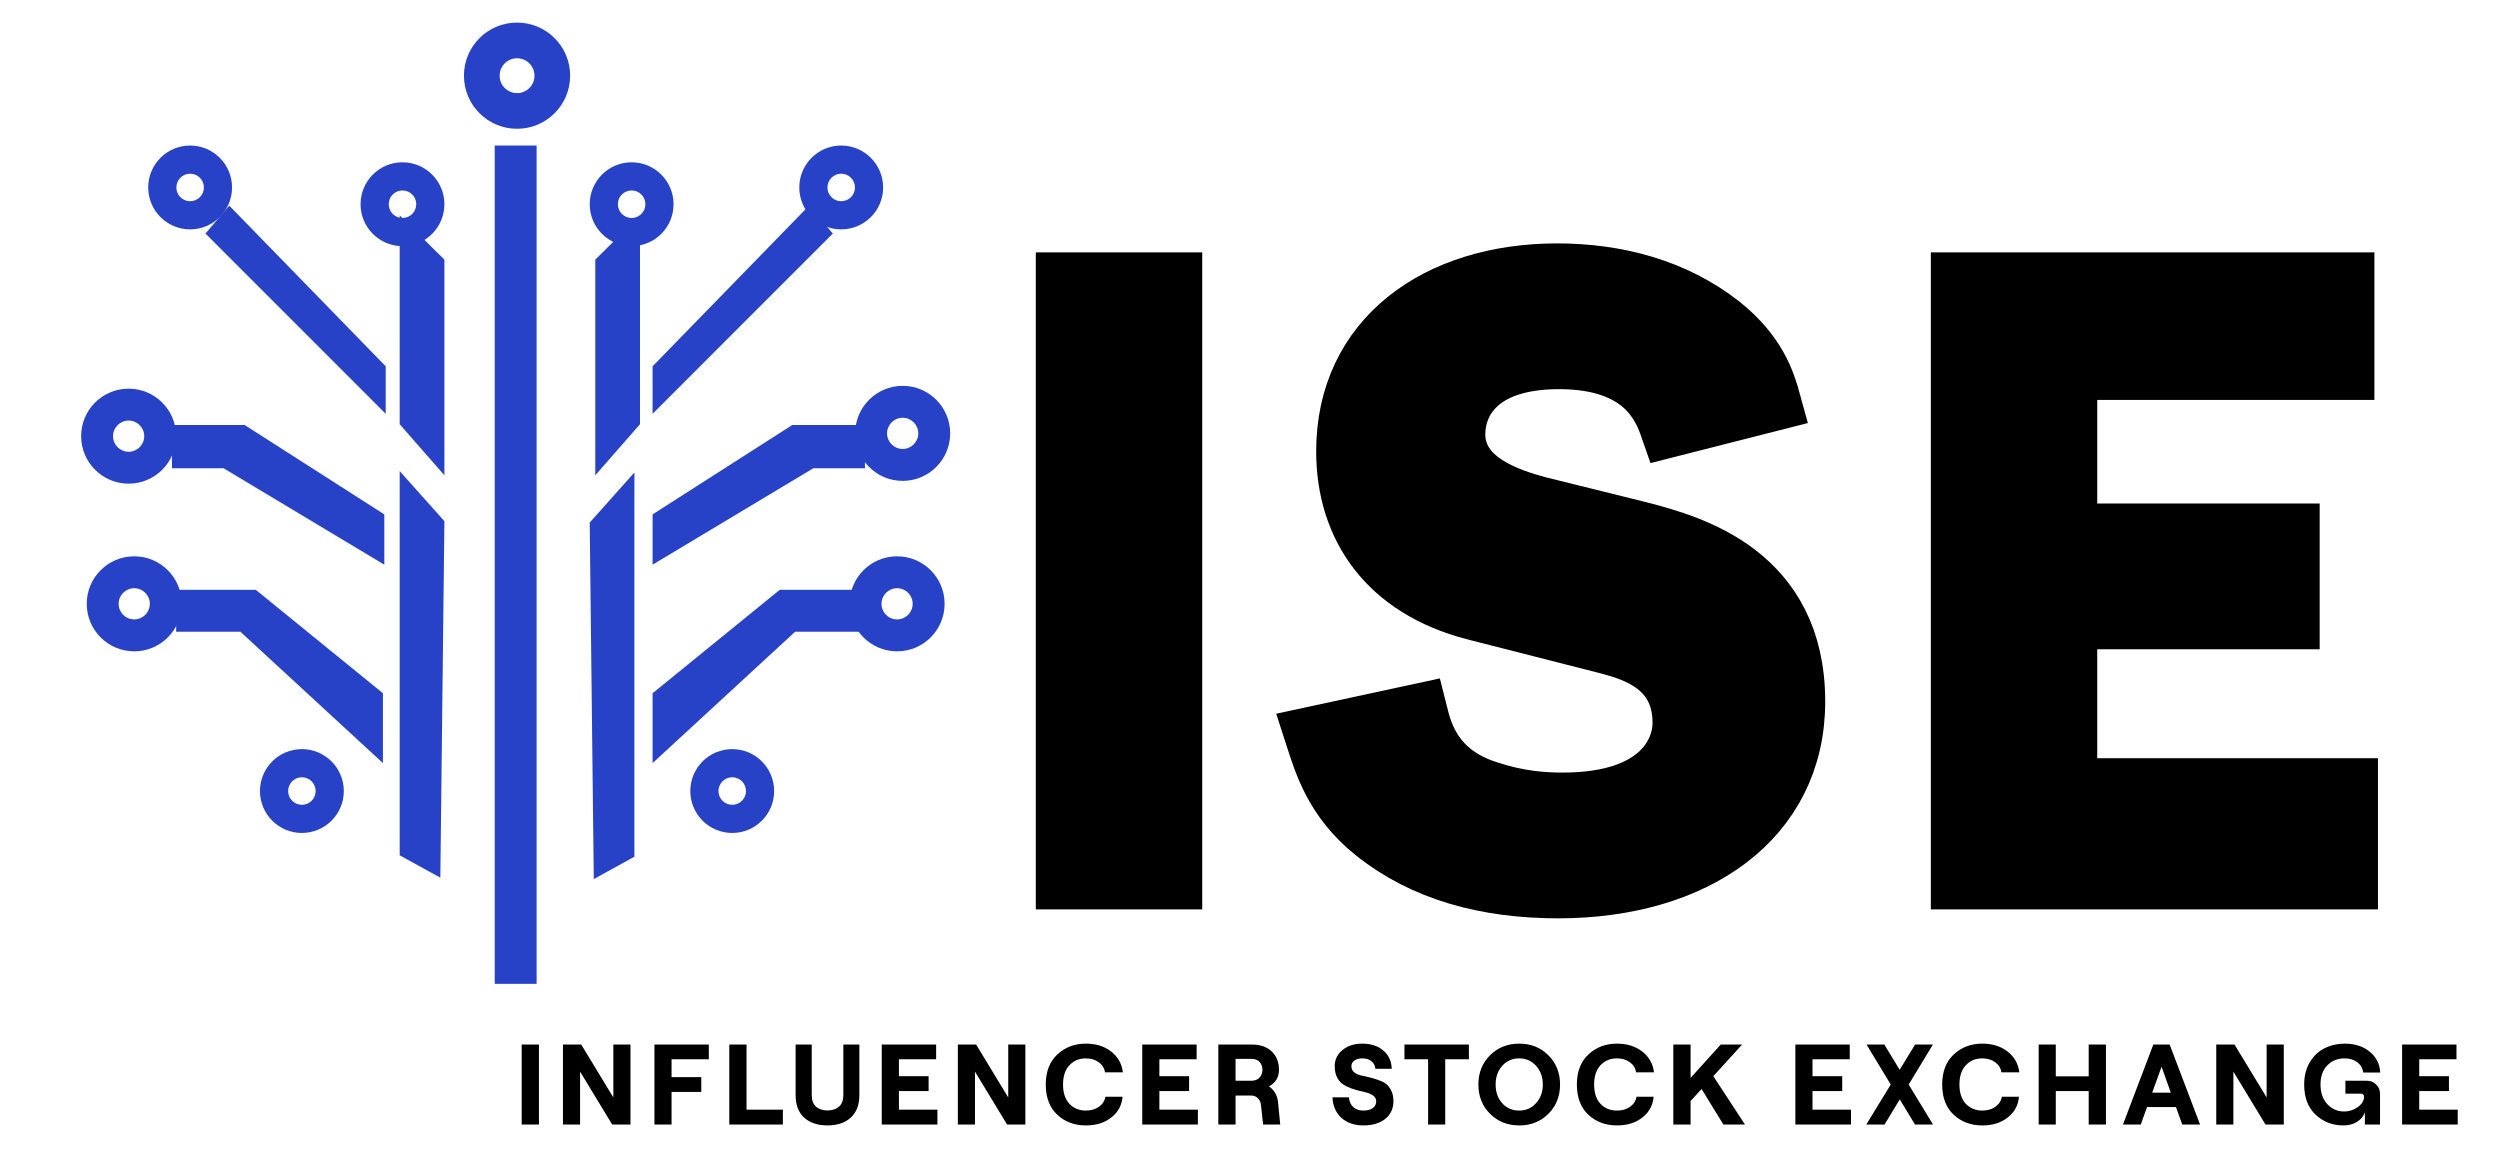 <svg width="88" height="41" viewBox="0 0 88 41" fill="none" xmlns="http://www.w3.org/2000/svg">
<path d="M18.363 39.583V36.768H18.971V39.583H18.363ZM19.816 39.583V36.768H20.459L21.59 38.63V36.768H22.193V39.583H21.549L20.419 37.721V39.583H19.816ZM23.036 39.583V36.768H24.95V37.287H23.639V37.914H24.685V38.437H23.639V39.583H23.036ZM25.671 39.583V36.768H26.278V39.06H27.557V39.583H25.671ZM29.944 39.342C29.743 39.524 29.471 39.615 29.128 39.615C28.784 39.615 28.511 39.524 28.307 39.342C28.106 39.157 28.006 38.891 28.006 38.545V36.768H28.573V38.545C28.573 38.725 28.622 38.861 28.721 38.952C28.823 39.043 28.959 39.088 29.128 39.088C29.297 39.088 29.432 39.043 29.534 38.952C29.636 38.861 29.686 38.725 29.686 38.545V36.768H30.25V38.545C30.25 38.891 30.148 39.157 29.944 39.342ZM31.038 39.583V36.768H32.952V37.287H31.642V37.882H32.687V38.405H31.642V39.06H32.997V39.583H31.038ZM33.716 39.583V36.768H34.36L35.49 38.63V36.768H36.093V39.583H35.449L34.319 37.721V39.583H33.716ZM38.223 39.615C37.821 39.615 37.484 39.489 37.214 39.237C36.946 38.985 36.811 38.631 36.811 38.176C36.811 37.722 36.947 37.37 37.218 37.118C37.488 36.863 37.823 36.736 38.223 36.736C38.577 36.736 38.873 36.828 39.112 37.013C39.35 37.198 39.488 37.442 39.526 37.745H38.894C38.876 37.6 38.803 37.483 38.677 37.391C38.551 37.3 38.4 37.255 38.223 37.255C37.987 37.255 37.794 37.335 37.644 37.496C37.494 37.657 37.419 37.883 37.419 38.176C37.419 38.468 37.494 38.694 37.644 38.855C37.794 39.013 37.987 39.092 38.223 39.092C38.403 39.092 38.555 39.048 38.681 38.96C38.81 38.869 38.886 38.751 38.91 38.606H39.514C39.487 38.909 39.354 39.153 39.116 39.338C38.88 39.523 38.582 39.615 38.223 39.615ZM40.207 39.583V36.768H42.121V37.287H40.81V37.882H41.856V38.405H40.81V39.06H42.165V39.583H40.207ZM44.988 38.807L45.064 39.583H44.461L44.385 38.887C44.374 38.791 44.337 38.713 44.272 38.654C44.211 38.592 44.133 38.562 44.039 38.562H43.492V39.583H42.885V36.768H44.071C44.366 36.768 44.598 36.85 44.767 37.013C44.936 37.177 45.02 37.39 45.02 37.653C45.02 37.921 44.902 38.117 44.666 38.24C44.857 38.371 44.964 38.56 44.988 38.807ZM43.492 37.271V38.043H44.039C44.17 38.043 44.27 38.005 44.337 37.93C44.404 37.855 44.437 37.763 44.437 37.653C44.437 37.543 44.404 37.452 44.337 37.379C44.27 37.307 44.17 37.271 44.039 37.271H43.492ZM48.76 39.386C48.566 39.539 48.31 39.615 47.992 39.615C47.672 39.615 47.414 39.525 47.215 39.346C47.02 39.166 46.915 38.926 46.902 38.626H47.481C47.494 38.771 47.545 38.885 47.634 38.968C47.725 39.051 47.844 39.092 47.992 39.092C48.128 39.092 48.237 39.064 48.317 39.008C48.4 38.952 48.442 38.871 48.442 38.767C48.442 38.694 48.415 38.634 48.361 38.586C48.308 38.538 48.238 38.5 48.152 38.473C48.066 38.446 47.971 38.422 47.867 38.401C47.765 38.377 47.662 38.346 47.557 38.308C47.453 38.271 47.357 38.224 47.272 38.167C47.186 38.108 47.116 38.025 47.062 37.918C47.009 37.811 46.982 37.682 46.982 37.532C46.982 37.299 47.073 37.109 47.256 36.961C47.438 36.811 47.671 36.736 47.955 36.736C48.258 36.736 48.504 36.816 48.691 36.977C48.882 37.138 48.981 37.352 48.989 37.621H48.414C48.403 37.508 48.357 37.42 48.277 37.355C48.197 37.288 48.089 37.255 47.955 37.255C47.837 37.255 47.743 37.28 47.674 37.331C47.604 37.382 47.569 37.449 47.569 37.532C47.569 37.623 47.605 37.697 47.678 37.753C47.753 37.807 47.844 37.844 47.951 37.866C48.061 37.885 48.181 37.913 48.309 37.95C48.438 37.985 48.556 38.027 48.663 38.075C48.773 38.123 48.864 38.206 48.937 38.324C49.011 38.44 49.049 38.584 49.049 38.759C49.049 39.021 48.953 39.23 48.76 39.386ZM50.269 39.583V37.287H49.437V36.768H51.705V37.287H50.872V39.583H50.269ZM54.504 39.205C54.233 39.478 53.891 39.615 53.478 39.615C53.065 39.615 52.722 39.478 52.449 39.205C52.175 38.932 52.039 38.588 52.039 38.176C52.039 37.763 52.175 37.42 52.449 37.146C52.722 36.873 53.065 36.736 53.478 36.736C53.891 36.736 54.233 36.873 54.504 37.146C54.777 37.42 54.914 37.763 54.914 38.176C54.914 38.588 54.777 38.932 54.504 39.205ZM52.879 38.835C53.035 39.007 53.233 39.092 53.474 39.092C53.715 39.092 53.914 39.005 54.069 38.831C54.227 38.657 54.307 38.438 54.307 38.176C54.307 37.91 54.227 37.69 54.069 37.516C53.914 37.342 53.715 37.255 53.474 37.255C53.233 37.255 53.035 37.342 52.879 37.516C52.724 37.69 52.646 37.91 52.646 38.176C52.646 38.441 52.724 38.661 52.879 38.835ZM56.917 39.615C56.515 39.615 56.179 39.489 55.908 39.237C55.64 38.985 55.506 38.631 55.506 38.176C55.506 37.722 55.641 37.37 55.912 37.118C56.183 36.863 56.518 36.736 56.917 36.736C57.271 36.736 57.567 36.828 57.806 37.013C58.045 37.198 58.183 37.442 58.22 37.745H57.589C57.57 37.6 57.498 37.483 57.372 37.391C57.246 37.3 57.094 37.255 56.917 37.255C56.681 37.255 56.488 37.335 56.338 37.496C56.188 37.657 56.113 37.883 56.113 38.176C56.113 38.468 56.188 38.694 56.338 38.855C56.488 39.013 56.681 39.092 56.917 39.092C57.097 39.092 57.25 39.048 57.376 38.96C57.504 38.869 57.581 38.751 57.605 38.606H58.208C58.181 38.909 58.049 39.153 57.81 39.338C57.574 39.523 57.276 39.615 56.917 39.615ZM60.663 39.583L59.895 38.332L59.509 38.755V39.583H58.901V36.768H59.509V37.942L60.57 36.768H61.322L60.309 37.882L61.423 39.583H60.663ZM63.197 39.583V36.768H65.111V37.287H63.8V37.882H64.846V38.405H63.8V39.06H65.155V39.583H63.197ZM68.042 39.583H67.407L66.872 38.698L66.337 39.583H65.694L66.554 38.176L65.702 36.768H66.329L66.868 37.657L67.411 36.768H68.038L67.186 38.176L68.042 39.583ZM69.777 39.615C69.375 39.615 69.038 39.489 68.767 39.237C68.499 38.985 68.365 38.631 68.365 38.176C68.365 37.722 68.501 37.37 68.771 37.118C69.042 36.863 69.377 36.736 69.777 36.736C70.131 36.736 70.427 36.828 70.665 37.013C70.904 37.198 71.042 37.442 71.08 37.745H70.448C70.43 37.6 70.357 37.483 70.231 37.391C70.105 37.3 69.954 37.255 69.777 37.255C69.541 37.255 69.348 37.335 69.198 37.496C69.047 37.657 68.972 37.883 68.972 38.176C68.972 38.468 69.047 38.694 69.198 38.855C69.348 39.013 69.541 39.092 69.777 39.092C69.956 39.092 70.109 39.048 70.235 38.96C70.364 38.869 70.44 38.751 70.464 38.606H71.068C71.041 38.909 70.908 39.153 70.669 39.338C70.433 39.523 70.136 39.615 69.777 39.615ZM73.522 36.768H74.129V39.583H73.522V38.405H72.364V39.583H71.761V36.768H72.364V37.886H73.522V36.768ZM76.815 39.583L76.594 38.968H75.576L75.355 39.583H74.728L75.797 36.768H76.372L77.442 39.583H76.815ZM75.757 38.461H76.412L76.087 37.548L75.757 38.461ZM78.012 39.583V36.768H78.655L79.785 38.63V36.768H80.389V39.583H79.745L78.615 37.721V39.583H78.012ZM82.49 39.615C82.105 39.615 81.777 39.489 81.509 39.237C81.241 38.985 81.107 38.631 81.107 38.176C81.107 37.867 81.176 37.602 81.312 37.379C81.449 37.157 81.623 36.995 81.835 36.893C82.047 36.788 82.28 36.736 82.535 36.736C82.889 36.736 83.181 36.83 83.411 37.017C83.642 37.205 83.767 37.45 83.785 37.753H83.186C83.165 37.6 83.095 37.48 82.977 37.391C82.859 37.3 82.71 37.255 82.531 37.255C82.284 37.255 82.08 37.338 81.919 37.504C81.761 37.667 81.682 37.891 81.682 38.176C81.682 38.46 81.761 38.689 81.919 38.863C82.08 39.038 82.28 39.125 82.519 39.125C82.693 39.125 82.852 39.072 82.997 38.968C83.142 38.861 83.214 38.741 83.214 38.61C83.214 38.535 83.177 38.497 83.102 38.497H82.559V38.043H83.323C83.452 38.043 83.559 38.088 83.645 38.18C83.733 38.268 83.777 38.374 83.777 38.497V39.583H83.243V39.153C83.197 39.292 83.104 39.405 82.965 39.49C82.828 39.574 82.67 39.615 82.49 39.615ZM84.554 39.583V36.768H86.468V37.287H85.157V37.882H86.203V38.405H85.157V39.06H86.512V39.583H84.554Z" fill="black"/>
<g clip-path="url(#clip0_272_373)">
<path d="M15.643 18.345L14.069 16.582V30.107L15.5 30.894L15.643 18.345Z" fill="#2742C6"/>
<path d="M20.758 18.395L22.331 16.631V30.156L20.901 30.943L20.758 18.395Z" fill="#2742C6"/>
<path d="M20.954 9.139L22.528 7.582V14.932L20.954 16.73V9.139Z" fill="#2742C6"/>
<path d="M22.971 14.566V12.894L28.479 7.238L29.315 8.221L22.971 14.566Z" fill="#2742C6"/>
<path d="M13.577 14.566V12.894L8.069 7.238L7.233 8.221L13.577 14.566Z" fill="#2742C6"/>
<path d="M6.2 15.353C6.2 14.429 5.452 13.681 4.528 13.681C3.605 13.681 2.856 14.429 2.856 15.353C2.856 16.276 3.605 17.025 4.528 17.025C5.452 17.025 6.2 16.276 6.2 15.353ZM3.979 15.353C3.979 15.05 4.225 14.804 4.528 14.804C4.831 14.804 5.077 15.05 5.077 15.353C5.077 15.656 4.831 15.902 4.528 15.902C4.225 15.902 3.979 15.656 3.979 15.353Z" fill="#2742C6"/>
<path d="M6.397 21.254C6.397 20.331 5.648 19.582 4.725 19.582C3.801 19.582 3.053 20.331 3.053 21.254C3.053 22.178 3.801 22.927 4.725 22.927C5.648 22.927 6.397 22.178 6.397 21.254ZM4.176 21.254C4.176 20.951 4.422 20.705 4.725 20.705C5.028 20.705 5.274 20.951 5.274 21.254C5.274 21.558 5.028 21.803 4.725 21.803C4.422 21.803 4.176 21.558 4.176 21.254Z" fill="#2742C6"/>
<path d="M20.069 2.664C20.069 1.632 19.233 0.795 18.2 0.795C17.168 0.795 16.331 1.632 16.331 2.664C16.331 3.696 17.168 4.533 18.2 4.533C19.233 4.533 20.069 3.696 20.069 2.664ZM17.587 2.664C17.587 2.325 17.862 2.051 18.2 2.051C18.539 2.051 18.814 2.325 18.814 2.664C18.814 3.003 18.539 3.278 18.2 3.278C17.862 3.278 17.587 3.003 17.587 2.664Z" fill="#2742C6"/>
<path d="M12.102 27.845C12.102 27.03 11.441 26.369 10.626 26.369C9.811 26.369 9.151 27.03 9.151 27.845C9.151 28.66 9.811 29.32 10.626 29.32C11.441 29.32 12.102 28.66 12.102 27.845ZM10.142 27.845C10.142 27.577 10.359 27.36 10.626 27.36C10.894 27.36 11.111 27.577 11.111 27.845C11.111 28.112 10.894 28.329 10.626 28.329C10.359 28.329 10.142 28.112 10.142 27.845Z" fill="#2742C6"/>
<path d="M27.25 27.845C27.25 27.03 26.589 26.369 25.774 26.369C24.959 26.369 24.299 27.03 24.299 27.845C24.299 28.66 24.959 29.32 25.774 29.32C26.589 29.32 27.25 28.66 27.25 27.845ZM25.29 27.845C25.29 27.577 25.507 27.36 25.774 27.36C26.042 27.36 26.259 27.577 26.259 27.845C26.259 28.112 26.042 28.329 25.774 28.329C25.507 28.329 25.29 28.112 25.29 27.845Z" fill="#2742C6"/>
<path d="M31.086 6.599C31.086 5.784 30.425 5.123 29.61 5.123C28.795 5.123 28.135 5.784 28.135 6.599C28.135 7.413 28.795 8.074 29.61 8.074C30.425 8.074 31.086 7.413 31.086 6.599ZM29.126 6.599C29.126 6.331 29.343 6.114 29.61 6.114C29.878 6.114 30.095 6.331 30.095 6.599C30.095 6.866 29.878 7.083 29.61 7.083C29.343 7.083 29.126 6.866 29.126 6.599Z" fill="#2742C6"/>
<path d="M8.168 6.599C8.168 5.784 7.507 5.123 6.692 5.123C5.877 5.123 5.217 5.784 5.217 6.599C5.217 7.413 5.877 8.074 6.692 8.074C7.507 8.074 8.168 7.413 8.168 6.599ZM6.208 6.599C6.208 6.331 6.425 6.114 6.692 6.114C6.96 6.114 7.177 6.331 7.177 6.599C7.177 6.866 6.96 7.083 6.692 7.083C6.425 7.083 6.208 6.866 6.208 6.599Z" fill="#2742C6"/>
<path d="M15.643 7.189C15.643 6.374 14.982 5.713 14.167 5.713C13.352 5.713 12.692 6.374 12.692 7.189C12.692 8.003 13.352 8.664 14.167 8.664C14.982 8.664 15.643 8.003 15.643 7.189ZM13.683 7.189C13.683 6.921 13.9 6.704 14.167 6.704C14.435 6.704 14.652 6.921 14.652 7.189C14.652 7.456 14.435 7.673 14.167 7.673C13.9 7.673 13.683 7.456 13.683 7.189Z" fill="#2742C6"/>
<path d="M23.709 7.189C23.709 6.374 23.048 5.713 22.233 5.713C21.418 5.713 20.758 6.374 20.758 7.189C20.758 8.003 21.418 8.664 22.233 8.664C23.048 8.664 23.709 8.003 23.709 7.189ZM21.749 7.189C21.749 6.921 21.966 6.704 22.233 6.704C22.501 6.704 22.718 6.921 22.718 7.189C22.718 7.456 22.501 7.673 22.233 7.673C21.966 7.673 21.749 7.456 21.749 7.189Z" fill="#2742C6"/>
<path d="M22.971 19.877V18.107L27.889 14.959H30.446V16.484H28.627L22.971 19.877Z" fill="#2742C6"/>
<path d="M13.528 19.877V18.107L8.61 14.959H6.053V16.484H7.873L13.528 19.877Z" fill="#2742C6"/>
<path d="M27.446 20.762L22.971 24.402V26.861L27.987 22.238H30.249V20.762H27.446Z" fill="#2742C6"/>
<path d="M9.004 20.762L13.479 24.402V26.861L8.463 22.238H6.2V20.762H9.004Z" fill="#2742C6"/>
<path d="M15.643 9.139L14.069 7.582V14.932L15.643 16.73V9.139Z" fill="#2742C6"/>
<path d="M33.25 21.254C33.25 20.331 32.501 19.582 31.577 19.582C30.654 19.582 29.905 20.331 29.905 21.254C29.905 22.178 30.654 22.927 31.577 22.927C32.501 22.927 33.25 22.178 33.25 21.254ZM31.029 21.254C31.029 20.951 31.274 20.705 31.577 20.705C31.881 20.705 32.126 20.951 32.126 21.254C32.126 21.558 31.881 21.803 31.577 21.803C31.274 21.803 31.029 21.558 31.029 21.254Z" fill="#2742C6"/>
<path d="M33.446 15.254C33.446 14.331 32.698 13.582 31.774 13.582C30.851 13.582 30.102 14.331 30.102 15.254C30.102 16.178 30.851 16.927 31.774 16.927C32.698 16.927 33.446 16.178 33.446 15.254ZM31.225 15.254C31.225 14.951 31.471 14.705 31.774 14.705C32.077 14.705 32.323 14.951 32.323 15.254C32.323 15.558 32.077 15.803 31.774 15.803C31.471 15.803 31.225 15.558 31.225 15.254Z" fill="#2742C6"/>
<rect x="17.414" y="5.123" width="1.475" height="29.508" fill="#2742C6"/>
</g>
<path d="M41.284 30.976H37.495V9.918H41.284V30.976Z" fill="black"/>
<path d="M46.259 25.893L49.922 25.103C50.111 25.861 50.49 27.219 52.384 27.818C53.426 28.166 54.31 28.229 55.005 28.229C58.509 28.229 59.204 26.398 59.204 25.451C59.204 23.462 57.562 22.956 56.615 22.704L51.911 21.504C48.848 20.715 47.364 18.568 47.364 15.884C47.364 11.906 50.585 9.602 54.815 9.602C56.899 9.602 58.951 10.139 60.593 11.433C61.856 12.443 62.171 13.454 62.361 14.148L58.762 15.064C58.509 14.338 57.878 12.664 54.878 12.664C51.974 12.664 51.248 14.211 51.248 15.285C51.248 16.926 53.11 17.526 54.184 17.81L57.751 18.694C59.551 19.168 63.213 20.178 63.213 24.693C63.213 28.86 59.646 31.291 54.847 31.291C52.321 31.291 50.111 30.691 48.375 29.302C46.954 28.166 46.575 26.871 46.259 25.893Z" fill="black"/>
<path d="M82.67 30.976H69V9.918H82.544V13.043H72.788V18.758H80.618V21.82H72.788V27.724H82.67V30.976Z" fill="black"/>
<path d="M41.284 30.976H37.495V9.918H41.284V30.976Z" stroke="black" stroke-width="2.069"/>
<path d="M46.259 25.893L49.922 25.103C50.111 25.861 50.49 27.219 52.384 27.818C53.426 28.166 54.31 28.229 55.005 28.229C58.509 28.229 59.204 26.398 59.204 25.451C59.204 23.462 57.562 22.956 56.615 22.704L51.911 21.504C48.848 20.715 47.364 18.568 47.364 15.884C47.364 11.906 50.585 9.602 54.815 9.602C56.899 9.602 58.951 10.139 60.593 11.433C61.856 12.443 62.171 13.454 62.361 14.148L58.762 15.064C58.509 14.338 57.878 12.664 54.878 12.664C51.974 12.664 51.248 14.211 51.248 15.285C51.248 16.926 53.11 17.526 54.184 17.81L57.751 18.694C59.551 19.168 63.213 20.178 63.213 24.693C63.213 28.86 59.646 31.291 54.847 31.291C52.321 31.291 50.111 30.691 48.375 29.302C46.954 28.166 46.575 26.871 46.259 25.893Z" stroke="black" stroke-width="2.069"/>
<path d="M82.67 30.976H69V9.918H82.544V13.043H72.788V18.758H80.618V21.82H72.788V27.724H82.67V30.976Z" stroke="black" stroke-width="2.069"/>
<defs>
<clipPath id="clip0_272_373">
<rect width="34.426" height="34.426" fill="white" transform="translate(0.889 0.5)"/>
</clipPath>
</defs>
</svg>
